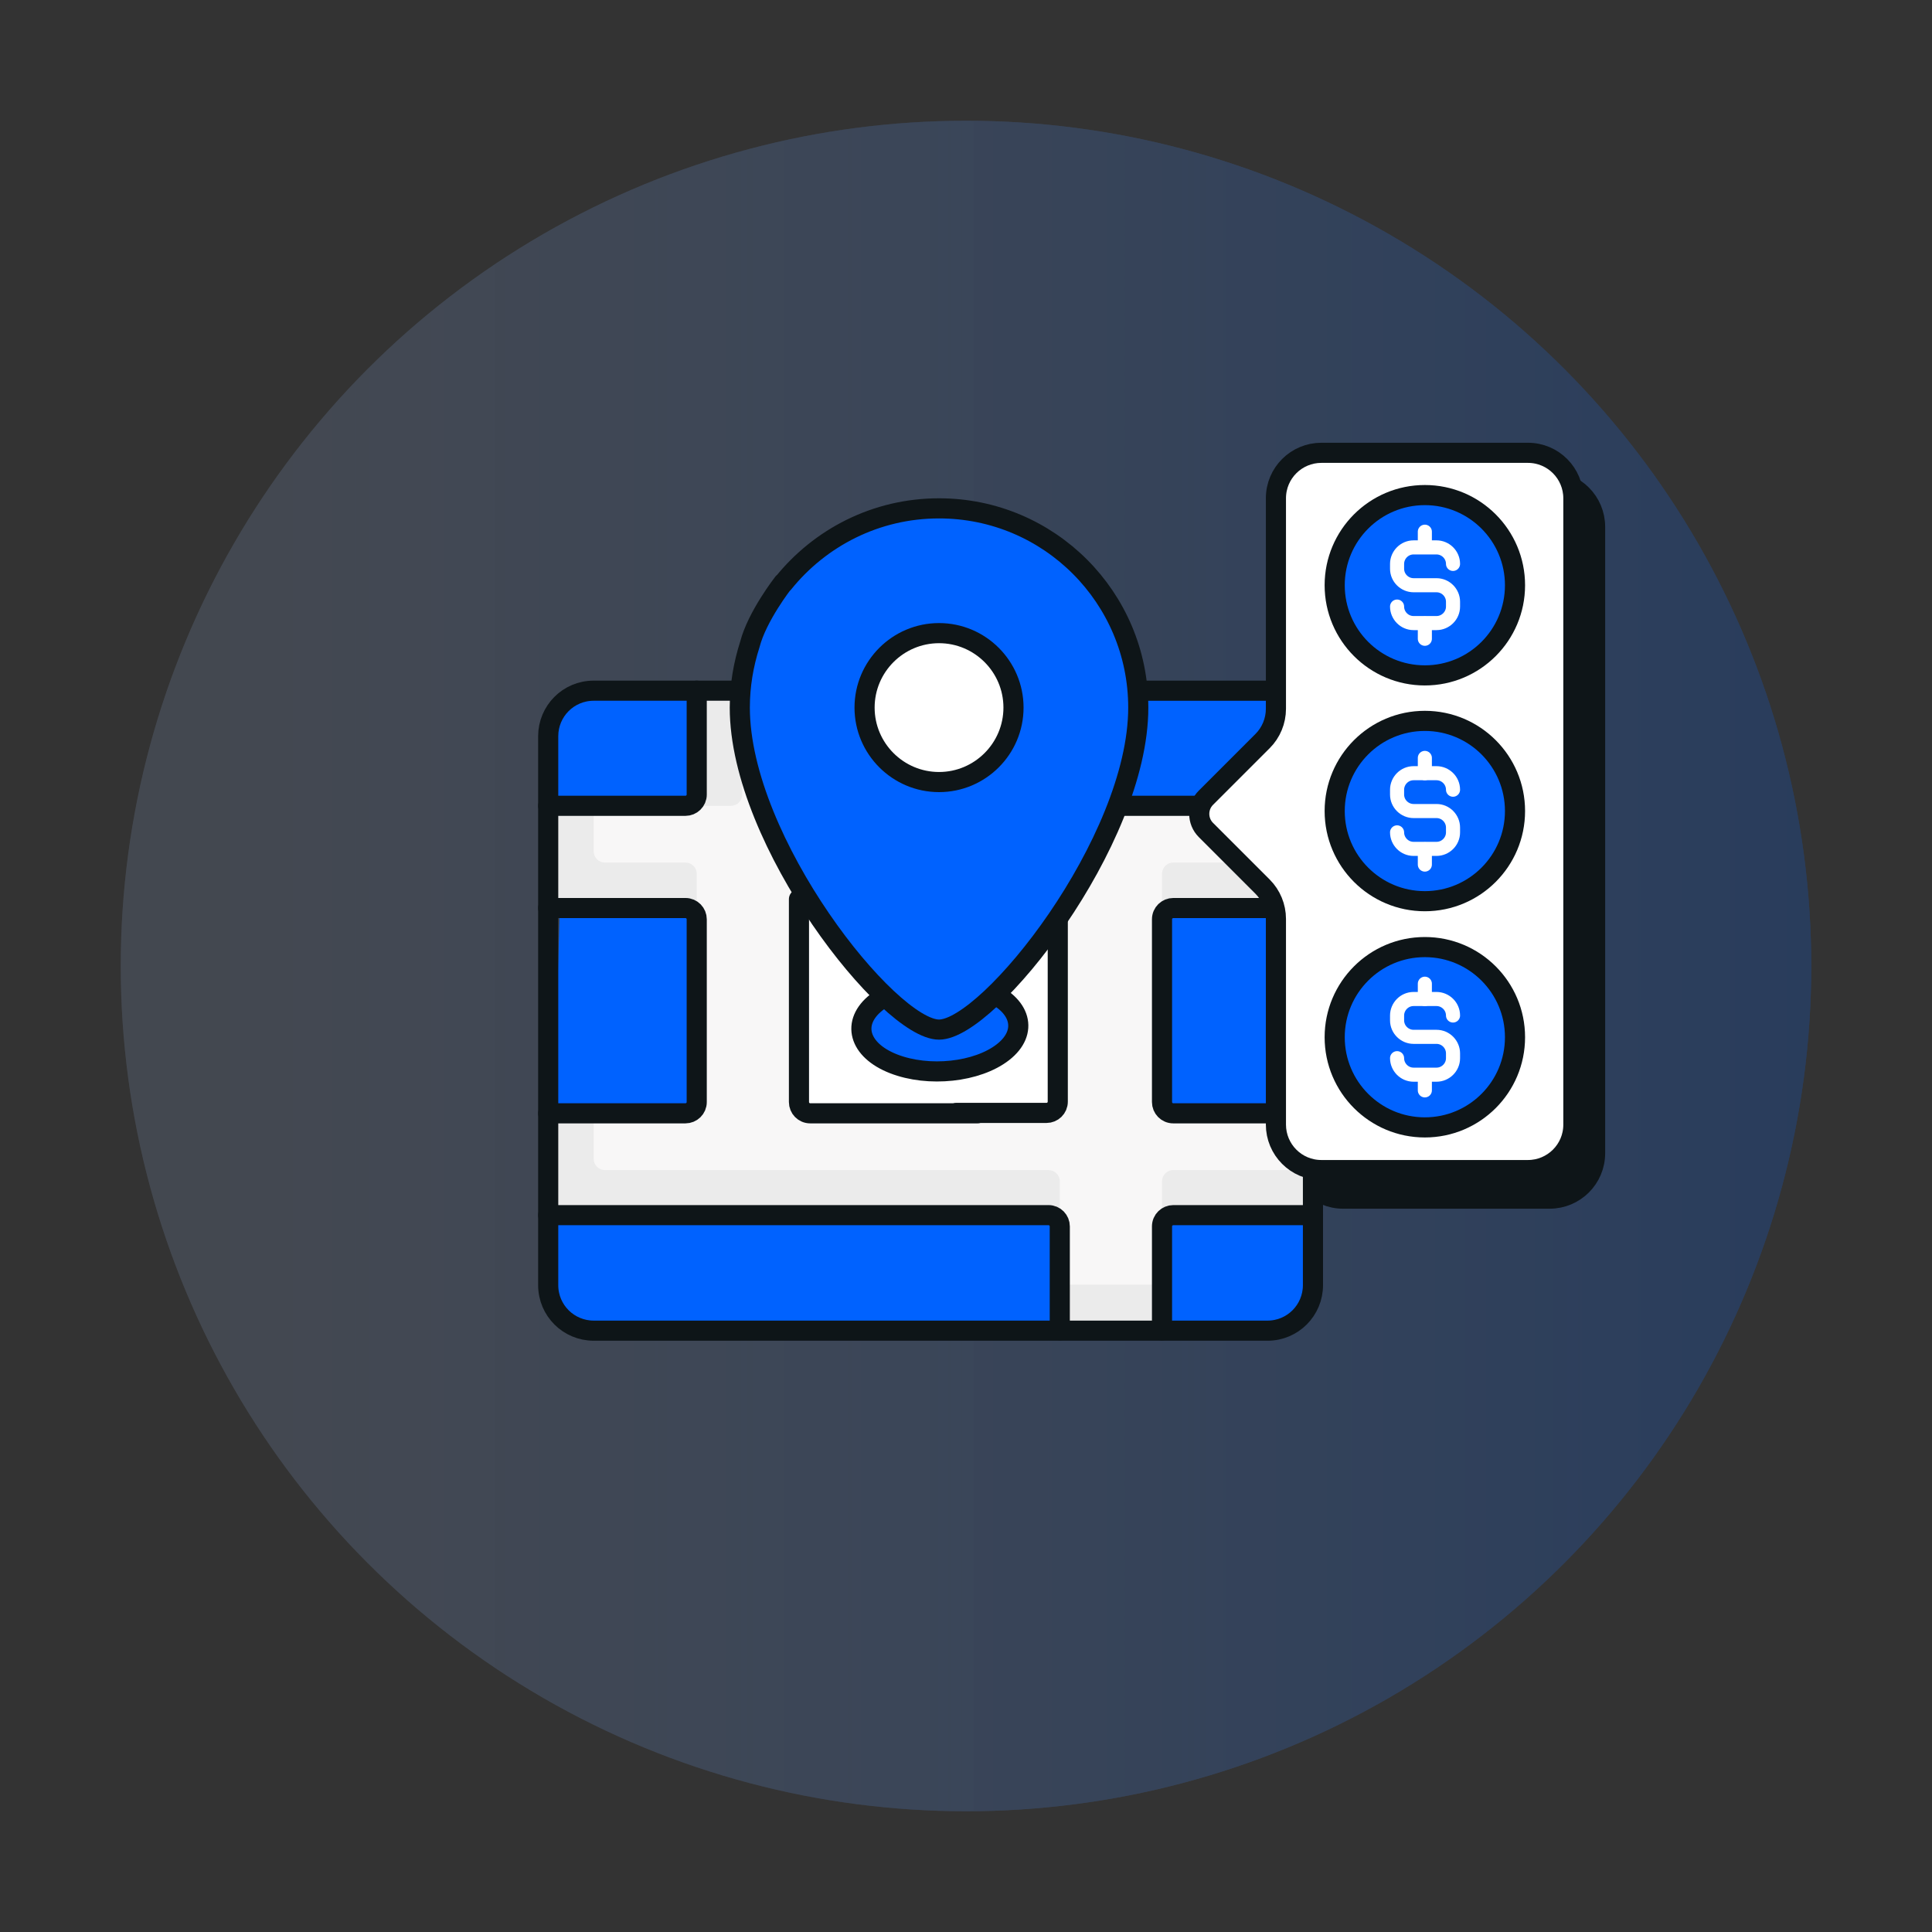 <?xml version="1.0" encoding="UTF-8"?>
<svg id="Layer_1" data-name="Layer 1" xmlns="http://www.w3.org/2000/svg" xmlns:xlink="http://www.w3.org/1999/xlink" viewBox="0 0 48 48">
  <rect x="0" y="0" width="48" height="48" fill="#333333" stroke="none"/>
  <defs>
    <style>
      .cls-1, .cls-2, .cls-3 {
        stroke: #0e1518;
        stroke-width: .5px;
      }

      .cls-1, .cls-2, .cls-3, .cls-4 {
        stroke-linecap: round;
        stroke-linejoin: round;
      }

      .cls-1, .cls-4 {
        fill: none;
      }

      .cls-5 {
        fill: #ebebeb;
      }

      .cls-5, .cls-6, .cls-7, .cls-8, .cls-9, .cls-10 {
        stroke-width: 0px;
      }

      .cls-6 {
        fill: url(#linear-gradient);
      }

      .cls-7, .cls-3 {
        fill: #0062ff;
      }

      .cls-8 {
        fill: #0e1518;
      }

      .cls-11 {
        opacity: .2;
      }

      .cls-9 {
        fill: #f8f7f7;
      }

      .cls-10, .cls-2 {
        fill: #fff;
      }

      .cls-4 {
        stroke: #fff;
        stroke-width: .35px;
      }
    </style>
    <linearGradient id="linear-gradient" x1="3" y1="24" x2="45" y2="24" gradientUnits="userSpaceOnUse">
      <stop offset=".05" stop-color="#a2c1f7" stop-opacity=".5"/>
      <stop offset="1" stop-color="#0062ff"/>
    </linearGradient>
  </defs>
  <g class="cls-11">
    <circle class="cls-6" cx="24" cy="24" r="21"/>
    <circle class="cls-6" cx="24" cy="24" r="21"/>
  </g>
  <path id="path6225" class="cls-8" d="M39.63,28.64v-15.56c0-.62-.5-1.13-1.13-1.13h-5.13c-.62,0-1.13.5-1.13,1.13v5.23c0,.3-.12.59-.33.8l-1.41,1.41c-.22.22-.22.58,0,.8l1.41,1.41c.21.21.33.5.33.8v5.11c0,.62.5,1.13,1.13,1.13h5.13c.62,0,1.13-.5,1.13-1.13"/>
  <path id="path6273" class="cls-1" d="M39.63,14.41v-1.32c0-.62-.5-1.13-1.13-1.13h-5.13c-.62,0-1.13.5-1.13,1.13v5.23c0,.3-.12.59-.33.8l-1.41,1.41c-.22.22-.22.58,0,.8l1.41,1.41c.21.21.33.5.33.8v5.11c0,.62.5,1.13,1.13,1.13h5.13c.62,0,1.13-.5,1.13-1.13v-12.26s0-1.97,0-1.97Z"/>
  <g id="g6151">
    <path id="path6153" class="cls-7" d="M14.75,17.16h16.74c.62,0,1.13.5,1.13,1.13v1.73l-1.27,11.5c0,.62.25,1.54-.37,1.54H14.75c-.62,0-1.13-.5-1.13-1.13l.42-13.55c0-.62.08-1.21.7-1.21"/>
  </g>
  <path id="path6155" class="cls-10" d="M26.61,21.42h-7.21v6.54h7.21v-6.54Z"/>
  <g id="g6157">
    <path id="path6159" class="cls-7" d="M17.88,17.16v3.3h-4.26v-2.17c0-.62.5-1.13,1.13-1.13h3.13Z"/>
  </g>
  <g id="g6161">
    <path id="path6163" class="cls-7" d="M32.81,29.98v1.94c0,.62-.5,1.13-1.13,1.13h-3.02v-3.07h4.14Z"/>
  </g>
  <path id="path6165" class="cls-7" d="M32.62,27.95h-3.92v-5.97h3.92v5.97Z"/>
  <g id="g6179">
    <path id="path6181" class="cls-9" d="M26.28,27.38c0,.16-.13.28-.28.28h-5.86c-.16,0-.28-.13-.28-.28v-5.1c0-.16.13-.28.28-.28h5.86c.16,0,.28.13.28.28v5.1ZM32.62,20.02h-11.92c-.16,0-.28-.13-.28-.28v-2.58h-3.1v2.58c0,.16-.13.28-.28.28h-3.41l.54,1.39-.54,1.14h3.41c.16,0,.28.13.28.28v4.54c0,.16-.13.28-.28.28h-3.41l.54,1.42-.54,1.11h12.43c.16,0,.28.13.28.28v2.58h2.54v-2.58c0-.16.13-.28.28-.28h3.47v-2.54h-3.47c-.16,0-.28-.13-.28-.28v-4.54c0-.16.13-.28.28-.28h3.47v-2.54Z"/>
  </g>
  <g id="g6183">
    <path id="path6185" class="cls-5" d="M17.31,17.16v2.58c0,.16-.13.28-.28.28h1.13c.16,0,.28-.13.28-.28v-2.58h-1.13Z"/>
  </g>
  <path id="path6187" class="cls-5" d="M28.87,33.05h-2.54v-1.13h2.54v1.13Z"/>
  <g id="g6189">
    <path id="path6191" class="cls-5" d="M17.03,22.56c.16,0,.28.13.28.28v-1.13c0-.16-.13-.28-.28-.28h-2c-.16,0-.28-.13-.28-.28v-1.13h-1.13v2.54h3.41Z"/>
  </g>
  <g id="g6193">
    <path id="path6195" class="cls-5" d="M29.15,21.43c-.16,0-.28.13-.28.28v1.13c0-.16.13-.28.28-.28h3.47v-1.13h-3.47Z"/>
  </g>
  <g id="g6197">
    <path id="path6199" class="cls-5" d="M26.33,29.35c0-.16-.13-.28-.28-.28h-11.02c-.16,0-.28-.13-.28-.28v-1.13h-1.13v2.54h12.43c.16,0,.28.13.28.28v-1.13Z"/>
  </g>
  <g id="g6201">
    <path id="path6203" class="cls-5" d="M28.87,29.35v1.13c0-.16.13-.28.28-.28h3.47v-1.13h-3.47c-.16,0-.28.13-.28.28"/>
  </g>
  <path id="path6205" class="cls-5" d="M26.33,33.05h2.54v-1.13h-2.54v1.13Z"/>
  <g id="g6255">
    <path id="path6257" class="cls-1" d="M26.06,17.16h5.43c.62,0,1.13.5,1.13,1.13v13.64c0,.62-.5,1.13-1.13,1.13H14.75c-.62,0-1.13-.5-1.13-1.13v-13.64c0-.62.5-1.13,1.13-1.13h11.31Z"/>
  </g>
  <g id="g6259">
    <path id="path6261" class="cls-1" d="M26.28,22.61v4.76c0,.16-.13.28-.28.28h-2.25M24.29,27.66h-4.16c-.16,0-.28-.13-.28-.28v-5.04M17.31,17.16v2.58c0,.16-.13.28-.28.28h-3.41M13.62,22.56h3.41c.16,0,.28.13.28.28v4.54c0,.16-.13.28-.28.28h-3.41M13.62,30.19h12.43c.16,0,.28.13.28.28v2.58M28.87,33.05v-2.58c0-.16.13-.28.28-.28h3.47M32.62,27.66h-3.47c-.16,0-.28-.13-.28-.28v-4.54c0-.16.13-.28.28-.28h3.47M32.62,20.02h-5.65"/>
  </g>
  <g id="g7635">
    <path id="path7637" class="cls-7" d="M24.5,24.61c.87.34,1.06,1.03.42,1.53s-1.85.63-2.72.29-1.06-1.03-.42-1.53,1.85-.63,2.72-.29"/>
  </g>
  <g id="g7679">
    <path id="path7681" class="cls-1" d="M24.5,24.61c.87.34,1.06,1.03.42,1.53s-1.85.63-2.72.29-1.06-1.03-.42-1.53,1.85-.63,2.72-.29Z"/>
  </g>
  <line class="cls-1" x1="25.18" y1="20.15" x2="21.48" y2="20.15"/>
  <g>
    <g>
      <path class="cls-7" d="M23.19,12.63c-2.74,0-4.95,2.22-4.95,4.95,0,3.34,3.71,8,4.95,8s4.95-4.66,4.95-8c0-2.74-2.22-4.95-4.95-4.95ZM23.33,19.43c-1.02,0-1.85-.83-1.85-1.85s.83-1.85,1.85-1.85,1.85.83,1.85,1.85-.83,1.85-1.85,1.85Z"/>
      <path class="cls-2" d="M23.33,15.73c-1.02,0-1.85.83-1.85,1.85s.83,1.85,1.85,1.85,1.85-.83,1.85-1.85-.83-1.85-1.85-1.85Z"/>
    </g>
    <path class="cls-1" d="M19.46,14.49c.91-1.13,2.3-1.86,3.87-1.86,2.74,0,4.95,2.22,4.95,4.95,0,3.34-3.71,8-4.95,8s-4.95-4.66-4.95-8c0-.55.09-1.07.25-1.57.18-.7.83-1.53.83-1.53Z"/>
  </g>
  <path id="path6225-2" data-name="path6225" class="cls-10" d="M39.09,27.93v-15.56c0-.62-.5-1.13-1.13-1.13h-5.13c-.62,0-1.13.5-1.13,1.13v5.23c0,.3-.12.59-.33.8l-1.41,1.41c-.22.22-.22.58,0,.8l1.41,1.41c.21.21.33.5.33.8v5.11c0,.62.5,1.13,1.13,1.13h5.13c.62,0,1.13-.5,1.13-1.13"/>
  <path id="path6273-2" data-name="path6273" class="cls-1" d="M39.09,13.7v-1.32c0-.62-.5-1.13-1.13-1.13h-5.13c-.62,0-1.13.5-1.13,1.13v5.23c0,.3-.12.59-.33.8l-1.41,1.41c-.22.22-.22.58,0,.8l1.41,1.41c.21.21.33.5.33.8v5.11c0,.62.5,1.13,1.13,1.13h5.13c.62,0,1.13-.5,1.13-1.13v-12.26s0-1.97,0-1.97Z"/>
  <g>
    <g>
      <circle class="cls-3" cx="35.4" cy="14.54" r="2.24"/>
      <g>
        <path class="cls-4" d="M36.1,14.01h0c0-.23-.19-.41-.41-.41h-.57c-.23,0-.41.19-.41.41v.12c0,.23.19.41.41.41h.57c.23,0,.41.19.41.41v.12c0,.23-.19.41-.41.41h-.57c-.23,0-.41-.19-.41-.41h0"/>
        <line class="cls-4" x1="35.4" y1="13.21" x2="35.4" y2="13.59"/>
        <line class="cls-4" x1="35.4" y1="15.49" x2="35.4" y2="15.87"/>
      </g>
    </g>
    <g>
      <circle class="cls-3" cx="35.4" cy="20.15" r="2.24"/>
      <g>
        <path class="cls-4" d="M36.1,19.62h0c0-.23-.19-.41-.41-.41h-.57c-.23,0-.41.19-.41.41v.12c0,.23.19.41.41.41h.57c.23,0,.41.19.41.41v.12c0,.23-.19.41-.41.41h-.57c-.23,0-.41-.19-.41-.41h0"/>
        <line class="cls-4" x1="35.4" y1="18.83" x2="35.4" y2="19.21"/>
        <line class="cls-4" x1="35.4" y1="21.1" x2="35.4" y2="21.48"/>
      </g>
    </g>
    <g>
      <circle class="cls-3" cx="35.4" cy="25.77" r="2.24"/>
      <g>
        <path class="cls-4" d="M36.1,25.23h0c0-.23-.19-.41-.41-.41h-.57c-.23,0-.41.19-.41.41v.12c0,.23.19.41.41.41h.57c.23,0,.41.19.41.41v.12c0,.23-.19.41-.41.41h-.57c-.23,0-.41-.19-.41-.41h0"/>
        <line class="cls-4" x1="35.4" y1="24.44" x2="35.4" y2="24.82"/>
        <line class="cls-4" x1="35.4" y1="26.71" x2="35.4" y2="27.09"/>
      </g>
    </g>
  </g>
</svg>